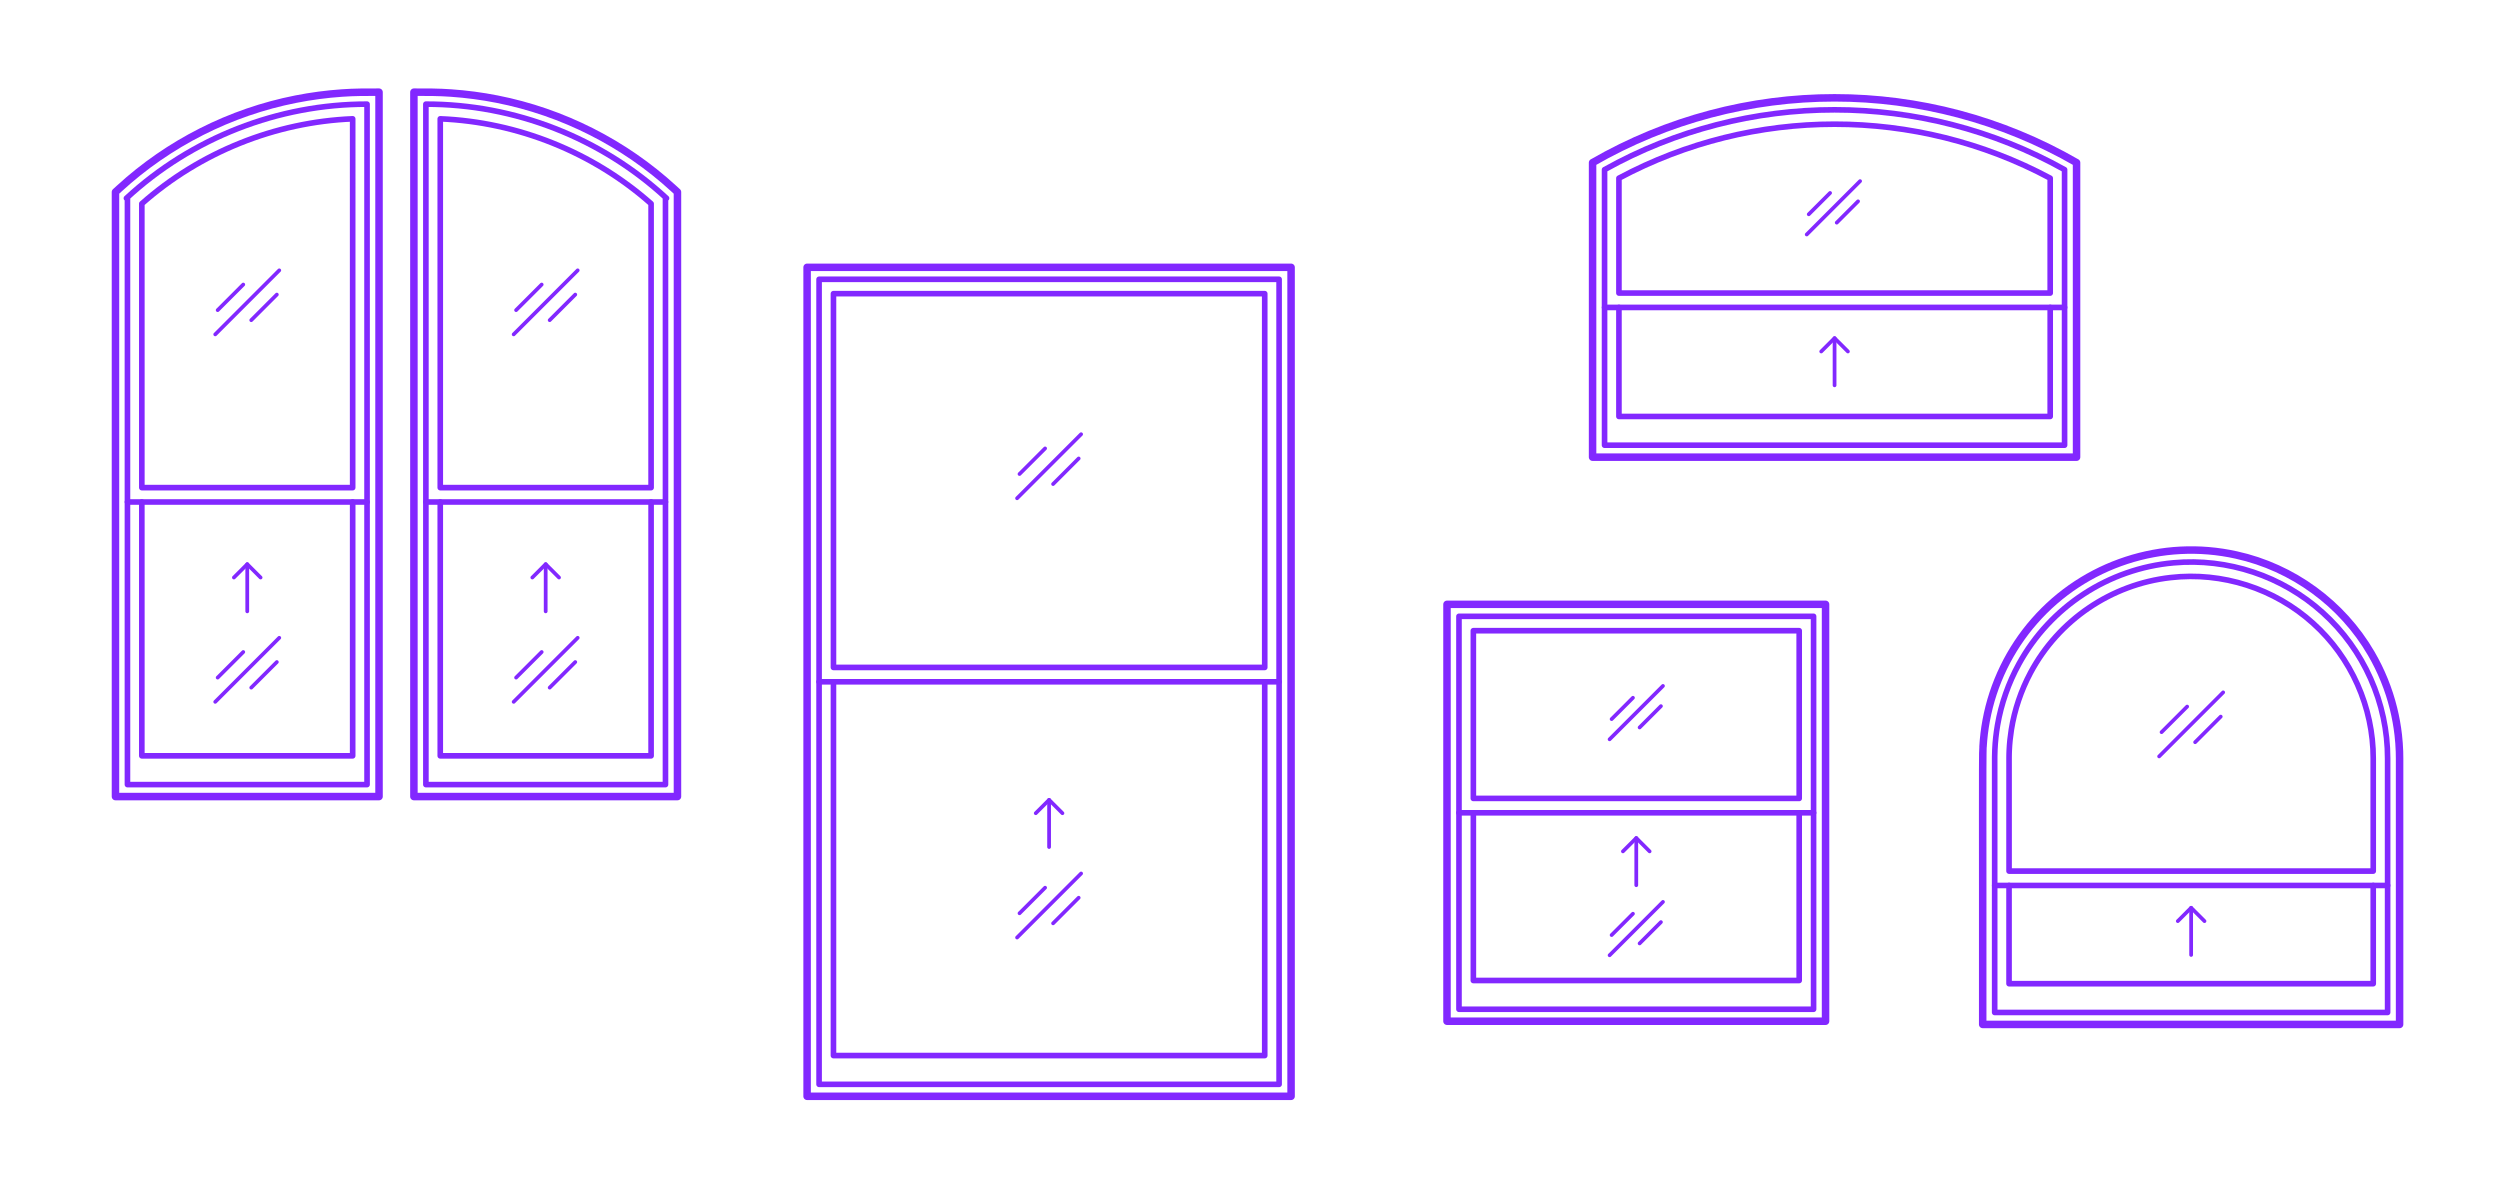<?xml version="1.0" encoding="utf-8"?>
<!-- Generator: Adobe Illustrator 27.2.0, SVG Export Plug-In . SVG Version: 6.00 Build 0)  -->
<!DOCTYPE svg PUBLIC "-//W3C//DTD SVG 1.1//EN" "http://www.w3.org/Graphics/SVG/1.1/DTD/svg11.dtd">
<svg version="1.1" xmlns:x="http://ns.adobe.com/Extensibility/1.0/" xmlns:i="http://ns.adobe.com/AdobeIllustrator/10.0/" xmlns:graph="http://ns.adobe.com/Graphs/1.0/"
	 xmlns="http://www.w3.org/2000/svg" xmlns:xlink="http://www.w3.org/1999/xlink" xmlns:a="http://ns.adobe.com/AdobeSVGViewerExtensions/3.0/"
	 x="0px" y="0px" width="1000px" height="475px" viewBox="0 0 1000 475" enable-background="new 0 0 1000 475" xml:space="preserve"
	>
<g id="FILL-BACKGROUND">
	<rect fill="#FFFFFF" width="1000" height="475"/>
</g>
<g id="_x32_D_x24_AG-DETAILS">
	<g id="POLYLINE_00000142858735714183790740000000974782252223221162_">
		
			<line fill="none" stroke="#8228FF" stroke-width="1.5" stroke-linecap="round" stroke-linejoin="round" stroke-miterlimit="10" x1="230.103" y1="117.835" x2="219.871" y2="128.068"/>
	</g>
	<g id="POLYLINE_00000132076726975871799130000001609679718734029214_">
		
			<line fill="none" stroke="#8228FF" stroke-width="1.5" stroke-linecap="round" stroke-linejoin="round" stroke-miterlimit="10" x1="206.439" y1="124.052" x2="216.671" y2="113.82"/>
	</g>
	<g id="POLYLINE_00000118378592319568337330000003852474360482471043_">
		
			<line fill="none" stroke="#8228FF" stroke-width="1.5" stroke-linecap="round" stroke-linejoin="round" stroke-miterlimit="10" x1="205.465" y1="133.75" x2="231.077" y2="108.138"/>
	</g>
	<g id="POLYLINE_00000071532268603614342210000015794651356604449974_">
		
			<line fill="none" stroke="#8228FF" stroke-width="1.5" stroke-linecap="round" stroke-linejoin="round" stroke-miterlimit="10" x1="206.439" y1="271.037" x2="216.671" y2="260.805"/>
	</g>
	<g id="POLYLINE_00000011005058230726492180000000327419979912912033_">
		
			<line fill="none" stroke="#8228FF" stroke-width="1.5" stroke-linecap="round" stroke-linejoin="round" stroke-miterlimit="10" x1="230.103" y1="264.82" x2="219.871" y2="275.053"/>
	</g>
	<g id="POLYLINE_00000039833529883387092480000007262158606255148690_">
		
			<line fill="none" stroke="#8228FF" stroke-width="1.5" stroke-linecap="round" stroke-linejoin="round" stroke-miterlimit="10" x1="231.077" y1="255.123" x2="205.465" y2="280.735"/>
	</g>
	<g id="POLYLINE_00000119805382463459524890000000296075744062222514_">
		
			<polyline fill="none" stroke="#8228FF" stroke-width="1.5" stroke-linecap="round" stroke-linejoin="round" stroke-miterlimit="10" points="
			223.607,231.008 218.271,225.672 212.935,231.008 		"/>
	</g>
	<g id="POLYLINE_00000164514629942124689850000011348615976269730456_">
		
			<line fill="none" stroke="#8228FF" stroke-width="1.5" stroke-linecap="round" stroke-linejoin="round" stroke-miterlimit="10" x1="218.271" y1="225.672" x2="218.271" y2="244.537"/>
	</g>
	<g id="POLYLINE_00000053543309746147424260000001409795492338735748_">
		
			<line fill="none" stroke="#8228FF" stroke-width="1.5" stroke-linecap="round" stroke-linejoin="round" stroke-miterlimit="10" x1="110.732" y1="117.835" x2="100.499" y2="128.068"/>
	</g>
	<g id="POLYLINE_00000039812016228278447200000005551004156707027096_">
		
			<line fill="none" stroke="#8228FF" stroke-width="1.5" stroke-linecap="round" stroke-linejoin="round" stroke-miterlimit="10" x1="87.068" y1="124.052" x2="97.3" y2="113.82"/>
	</g>
	<g id="POLYLINE_00000132810149701311607530000007941056327147138742_">
		
			<line fill="none" stroke="#8228FF" stroke-width="1.5" stroke-linecap="round" stroke-linejoin="round" stroke-miterlimit="10" x1="86.093" y1="133.75" x2="111.706" y2="108.138"/>
	</g>
	<g id="POLYLINE_00000091014702743701353010000004006962826828994715_">
		
			<polyline fill="none" stroke="#8228FF" stroke-width="1.5" stroke-linecap="round" stroke-linejoin="round" stroke-miterlimit="10" points="
			93.564,231.008 98.9,225.672 104.236,231.008 		"/>
	</g>
	<g id="POLYLINE_00000152960443835787480840000007393807120731701154_">
		
			<line fill="none" stroke="#8228FF" stroke-width="1.5" stroke-linecap="round" stroke-linejoin="round" stroke-miterlimit="10" x1="98.9" y1="225.672" x2="98.9" y2="244.537"/>
	</g>
	<g id="POLYLINE_00000012439524135053127320000011695222243095602078_">
		
			<line fill="none" stroke="#8228FF" stroke-width="1.5" stroke-linecap="round" stroke-linejoin="round" stroke-miterlimit="10" x1="87.068" y1="271.037" x2="97.3" y2="260.805"/>
	</g>
	<g id="POLYLINE_00000116207177027130497770000013001316032278087867_">
		
			<line fill="none" stroke="#8228FF" stroke-width="1.5" stroke-linecap="round" stroke-linejoin="round" stroke-miterlimit="10" x1="110.732" y1="264.82" x2="100.499" y2="275.053"/>
	</g>
	<g id="POLYLINE_00000119824129915504472400000016694075060825575575_">
		
			<line fill="none" stroke="#8228FF" stroke-width="1.5" stroke-linecap="round" stroke-linejoin="round" stroke-miterlimit="10" x1="111.706" y1="255.123" x2="86.093" y2="280.735"/>
	</g>
	<g id="POLYLINE_00000029764315684540358330000008359893840473379002_">
		
			<line fill="none" stroke="#8228FF" stroke-width="1.5" stroke-linecap="round" stroke-linejoin="round" stroke-miterlimit="10" x1="643.837" y1="295.721" x2="665.181" y2="274.377"/>
	</g>
	<g id="POLYLINE_00000160872268623549151780000014358134552144443314_">
		
			<line fill="none" stroke="#8228FF" stroke-width="1.5" stroke-linecap="round" stroke-linejoin="round" stroke-miterlimit="10" x1="644.648" y1="287.64" x2="653.176" y2="279.112"/>
	</g>
	<g id="POLYLINE_00000180336006095641344040000011266436565239384198_">
		
			<line fill="none" stroke="#8228FF" stroke-width="1.5" stroke-linecap="round" stroke-linejoin="round" stroke-miterlimit="10" x1="664.369" y1="282.459" x2="655.842" y2="290.986"/>
	</g>
	<g id="POLYLINE_00000173847531987910568730000007038046915650449045_">
		
			<line fill="none" stroke="#8228FF" stroke-width="1.5" stroke-linecap="round" stroke-linejoin="round" stroke-miterlimit="10" x1="654.509" y1="335.213" x2="654.509" y2="354.078"/>
	</g>
	<g id="POLYLINE_00000157305937237367697190000015121134613307153589_">
		
			<polyline fill="none" stroke="#8228FF" stroke-width="1.5" stroke-linecap="round" stroke-linejoin="round" stroke-miterlimit="10" points="
			649.173,340.549 654.509,335.213 659.845,340.549 		"/>
	</g>
	<g id="POLYLINE_00000002370874844287225850000007480171293815757214_">
		
			<line fill="none" stroke="#8228FF" stroke-width="1.5" stroke-linecap="round" stroke-linejoin="round" stroke-miterlimit="10" x1="665.181" y1="360.761" x2="643.837" y2="382.105"/>
	</g>
	<g id="POLYLINE_00000037685668358202320330000007799342050264658084_">
		
			<line fill="none" stroke="#8228FF" stroke-width="1.5" stroke-linecap="round" stroke-linejoin="round" stroke-miterlimit="10" x1="664.369" y1="368.843" x2="655.842" y2="377.37"/>
	</g>
	<g id="POLYLINE_00000097482923791795220390000005423659533064495544_">
		
			<line fill="none" stroke="#8228FF" stroke-width="1.5" stroke-linecap="round" stroke-linejoin="round" stroke-miterlimit="10" x1="644.648" y1="374.024" x2="653.176" y2="365.496"/>
	</g>
	<g id="POLYLINE_00000032638601157980150290000003228766042450534823_">
		
			<line fill="none" stroke="#8228FF" stroke-width="1.5" stroke-linecap="round" stroke-linejoin="round" stroke-miterlimit="10" x1="733.827" y1="135.259" x2="733.827" y2="154.125"/>
	</g>
	<g id="POLYLINE_00000106868412813305544180000003357080569532391574_">
		
			<polyline fill="none" stroke="#8228FF" stroke-width="1.5" stroke-linecap="round" stroke-linejoin="round" stroke-miterlimit="10" points="
			728.491,140.595 733.827,135.259 739.163,140.595 		"/>
	</g>
	<g id="POLYLINE_00000004510427727753968760000005997202665724203182_">
		
			<line fill="none" stroke="#8228FF" stroke-width="1.5" stroke-linecap="round" stroke-linejoin="round" stroke-miterlimit="10" x1="876.457" y1="363.113" x2="876.457" y2="381.979"/>
	</g>
	<g id="POLYLINE_00000005978008025106699030000014919932993655012265_">
		
			<polyline fill="none" stroke="#8228FF" stroke-width="1.5" stroke-linecap="round" stroke-linejoin="round" stroke-miterlimit="10" points="
			871.121,368.449 876.457,363.113 881.793,368.449 		"/>
	</g>
	<g id="POLYLINE_00000122703826069781378330000010846339674961959056_">
		
			<line fill="none" stroke="#8228FF" stroke-width="1.5" stroke-linecap="round" stroke-linejoin="round" stroke-miterlimit="10" x1="863.651" y1="302.561" x2="889.263" y2="276.949"/>
	</g>
	<g id="POLYLINE_00000095321263945981383650000012706873199125291905_">
		
			<line fill="none" stroke="#8228FF" stroke-width="1.5" stroke-linecap="round" stroke-linejoin="round" stroke-miterlimit="10" x1="864.625" y1="292.864" x2="874.857" y2="282.631"/>
	</g>
	<g id="POLYLINE_00000150785744730597189220000015806403052659417238_">
		
			<line fill="none" stroke="#8228FF" stroke-width="1.5" stroke-linecap="round" stroke-linejoin="round" stroke-miterlimit="10" x1="888.289" y1="286.647" x2="878.057" y2="296.879"/>
	</g>
	<g id="POLYLINE_00000022532522625254651760000001171077314826826643_">
		
			<line fill="none" stroke="#8228FF" stroke-width="1.5" stroke-linecap="round" stroke-linejoin="round" stroke-miterlimit="10" x1="406.831" y1="199.304" x2="432.444" y2="173.691"/>
	</g>
	<g id="POLYLINE_00000093144215125911887310000014437500441925562543_">
		
			<line fill="none" stroke="#8228FF" stroke-width="1.5" stroke-linecap="round" stroke-linejoin="round" stroke-miterlimit="10" x1="407.805" y1="189.606" x2="418.038" y2="179.374"/>
	</g>
	<g id="POLYLINE_00000016063242633847234220000011333789160534873765_">
		
			<line fill="none" stroke="#8228FF" stroke-width="1.5" stroke-linecap="round" stroke-linejoin="round" stroke-miterlimit="10" x1="431.469" y1="183.389" x2="421.237" y2="193.622"/>
	</g>
	<g id="POLYLINE_00000114752734380619978750000011580766134887463074_">
		
			<line fill="none" stroke="#8228FF" stroke-width="1.5" stroke-linecap="round" stroke-linejoin="round" stroke-miterlimit="10" x1="432.444" y1="349.397" x2="406.831" y2="375.01"/>
	</g>
	<g id="POLYLINE_00000118388822992471632130000009862729464230840981_">
		
			<line fill="none" stroke="#8228FF" stroke-width="1.5" stroke-linecap="round" stroke-linejoin="round" stroke-miterlimit="10" x1="431.469" y1="359.095" x2="421.237" y2="369.328"/>
	</g>
	<g id="POLYLINE_00000170966008354397181060000006996912625149970344_">
		
			<line fill="none" stroke="#8228FF" stroke-width="1.5" stroke-linecap="round" stroke-linejoin="round" stroke-miterlimit="10" x1="407.805" y1="365.312" x2="418.038" y2="355.08"/>
	</g>
	<g id="POLYLINE_00000163778650999964614750000017711841423848538263_">
		
			<line fill="none" stroke="#8228FF" stroke-width="1.5" stroke-linecap="round" stroke-linejoin="round" stroke-miterlimit="10" x1="419.637" y1="319.947" x2="419.637" y2="338.812"/>
	</g>
	<g id="POLYLINE_00000137112714466031607630000012682080831925159299_">
		
			<polyline fill="none" stroke="#8228FF" stroke-width="1.5" stroke-linecap="round" stroke-linejoin="round" stroke-miterlimit="10" points="
			414.301,325.283 419.637,319.947 424.973,325.283 		"/>
	</g>
	<g id="POLYLINE_00000063600468357428594170000012325182576859926418_">
		
			<line fill="none" stroke="#8228FF" stroke-width="1.5" stroke-linecap="round" stroke-linejoin="round" stroke-miterlimit="10" x1="722.69" y1="93.795" x2="744.034" y2="72.451"/>
	</g>
	<g id="POLYLINE_00000080889260333826580400000017109128770184133251_">
		
			<line fill="none" stroke="#8228FF" stroke-width="1.5" stroke-linecap="round" stroke-linejoin="round" stroke-miterlimit="10" x1="723.502" y1="85.714" x2="732.029" y2="77.186"/>
	</g>
	<g id="POLYLINE_00000165916965436598403530000014271017218436278424_">
		
			<line fill="none" stroke="#8228FF" stroke-width="1.5" stroke-linecap="round" stroke-linejoin="round" stroke-miterlimit="10" x1="743.222" y1="80.533" x2="734.695" y2="89.06"/>
	</g>
</g>
<g id="_x32_D_x24_AG-BUILDINGS">
	<g id="POLYLINE_00000161589222432049973170000004911018192999940250_">
		
			<path fill="none" stroke="#8228FF" stroke-width="2.25" stroke-linecap="round" stroke-linejoin="round" stroke-miterlimit="10" d="
			M260.439,81.476v113.577h-84.336V47.532C207.105,48.797,237.205,60.912,260.439,81.476z"/>
	</g>
	<g id="POLYLINE_00000088092665527061612590000017284900684731125676_">
		
			<path fill="none" stroke="#8228FF" stroke-width="2.25" stroke-linecap="round" stroke-linejoin="round" stroke-miterlimit="10" d="
			M269.426,75.38c-19.671-18.061-44.39-30.569-70.593-35.72c-6.047-1.196-12.313-2.028-18.463-2.449
			c-4.742-0.355-10.04-0.358-14.809-0.342v281.759h105.42V76.804L269.426,75.38z"/>
	</g>
	<g id="POLYLINE_00000165210563585313995800000002860303721922083492_">
		
			<path fill="none" stroke="#8228FF" stroke-width="2.25" stroke-linecap="round" stroke-linejoin="round" stroke-miterlimit="10" d="
			M266.189,78.913v121.89h-95.837V41.66c35.514-0.047,70.191,13.513,96.253,37.637"/>
	</g>
	<g id="POLYLINE_00000158744142970604086950000009108141781287371659_">
		
			<polyline fill="none" stroke="#8228FF" stroke-width="2.25" stroke-linecap="round" stroke-linejoin="round" stroke-miterlimit="10" points="
			176.103,200.803 176.103,302.336 260.439,302.336 260.439,200.803 		"/>
	</g>
	<g id="POLYLINE_00000182513695893254229290000014410069628132787346_">
		
			<polyline fill="none" stroke="#8228FF" stroke-width="2.25" stroke-linecap="round" stroke-linejoin="round" stroke-miterlimit="10" points="
			170.353,200.803 170.353,313.836 266.189,313.836 266.189,200.803 		"/>
	</g>
	<g id="POLYLINE_00000149341029828725505370000017001159626139341500_">
		
			<path fill="none" stroke="#8228FF" stroke-width="2.25" stroke-linecap="round" stroke-linejoin="round" stroke-miterlimit="10" d="
			M56.732,81.476v113.577h84.336V47.532C110.066,48.797,79.965,60.912,56.732,81.476z"/>
	</g>
	<g id="POLYLINE_00000183243411397969665300000011787781767662444210_">
		
			<path fill="none" stroke="#8228FF" stroke-width="2.25" stroke-linecap="round" stroke-linejoin="round" stroke-miterlimit="10" d="
			M47.745,75.38c19.671-18.061,44.39-30.569,70.593-35.72c6.047-1.196,12.313-2.028,18.463-2.449
			c4.742-0.355,10.04-0.358,14.809-0.342v281.759H46.19V76.804L47.745,75.38z"/>
	</g>
	<g id="POLYLINE_00000027590514156206995160000003997077299106138772_">
		
			<path fill="none" stroke="#8228FF" stroke-width="2.25" stroke-linecap="round" stroke-linejoin="round" stroke-miterlimit="10" d="
			M50.981,78.913v121.89h95.837V41.66c-35.514-0.047-70.191,13.513-96.253,37.637"/>
	</g>
	<g id="POLYLINE_00000160882609292483704010000009390759328526128544_">
		
			<polyline fill="none" stroke="#8228FF" stroke-width="2.25" stroke-linecap="round" stroke-linejoin="round" stroke-miterlimit="10" points="
			141.068,200.803 141.068,302.336 56.732,302.336 56.732,200.803 		"/>
	</g>
	<g id="POLYLINE_00000165204185025952473410000004914152354356917892_">
		
			<polyline fill="none" stroke="#8228FF" stroke-width="2.25" stroke-linecap="round" stroke-linejoin="round" stroke-miterlimit="10" points="
			146.818,200.803 146.818,313.836 50.981,313.836 50.981,200.803 		"/>
	</g>
	<g id="POLYLINE_00000011713111776072079140000008216871720723942552_">
		
			<polyline fill="none" stroke="#8228FF" stroke-width="2.25" stroke-linecap="round" stroke-linejoin="round" stroke-miterlimit="10" points="
			725.428,325.116 725.428,403.702 583.59,403.702 583.59,325.116 		"/>
	</g>
	<g id="POLYLINE_00000070814160985712839380000012136813944988156830_">
		
			<polyline fill="none" stroke="#8228FF" stroke-width="2.25" stroke-linecap="round" stroke-linejoin="round" stroke-miterlimit="10" points="
			719.677,325.116 719.677,392.202 589.34,392.202 589.34,325.116 		"/>
	</g>
	<g id="POLYLINE_00000164490952555586707250000012900911712468273834_">
		
			<rect x="583.59" y="246.53" fill="none" stroke="#8228FF" stroke-width="2.25" stroke-linecap="round" stroke-linejoin="round" stroke-miterlimit="10" width="141.838" height="78.586"/>
	</g>
	<g id="POLYLINE_00000000927193604540059720000015723314614789183403_">
		
			<rect x="589.34" y="252.28" fill="none" stroke="#8228FF" stroke-width="2.25" stroke-linecap="round" stroke-linejoin="round" stroke-miterlimit="10" width="130.338" height="67.086"/>
	</g>
	<g id="POLYLINE_00000031888912027040487360000000250304864998521476_">
		
			<rect x="578.798" y="241.738" fill="none" stroke="#8228FF" stroke-width="2.25" stroke-linecap="round" stroke-linejoin="round" stroke-miterlimit="10" width="151.422" height="166.756"/>
	</g>
	<g id="POLYLINE_00000031182654602857595690000000518224719805377927_">
		
			<path fill="none" stroke="#8228FF" stroke-width="2.25" stroke-linecap="round" stroke-linejoin="round" stroke-miterlimit="10" d="
			M637.032,122.972v-57.92c59.969-34.563,133.628-34.559,193.59,0v117.82h-193.59V122.972z"/>
	</g>
	<g id="POLYLINE_00000161598694041025940710000013871010309781218981_">
		
			<path fill="none" stroke="#8228FF" stroke-width="2.25" stroke-linecap="round" stroke-linejoin="round" stroke-miterlimit="10" d="
			M820.079,71.274c-53.764-28.798-118.747-28.795-172.506,0v45.948h172.506V71.274z"/>
	</g>
	<g id="POLYLINE_00000088832079009380577220000009104870188273115528_">
		
			<path fill="none" stroke="#8228FF" stroke-width="2.25" stroke-linecap="round" stroke-linejoin="round" stroke-miterlimit="10" d="
			M825.83,67.864c-57.058-31.918-126.954-31.914-184.006,0v55.108H825.83V67.864z"/>
	</g>
	<g id="POLYLINE_00000057145875944250742730000015000142469395809976_">
		
			<polyline fill="none" stroke="#8228FF" stroke-width="2.25" stroke-linecap="round" stroke-linejoin="round" stroke-miterlimit="10" points="
			825.83,122.972 825.83,178.08 641.823,178.08 641.823,122.972 		"/>
	</g>
	<g id="POLYLINE_00000064334660185287322710000018440098819893031043_">
		
			<polyline fill="none" stroke="#8228FF" stroke-width="2.25" stroke-linecap="round" stroke-linejoin="round" stroke-miterlimit="10" points="
			820.079,122.972 820.079,166.58 647.574,166.58 647.574,122.972 		"/>
	</g>
	<g id="POLYLINE_00000086691714166701980000000010433430349541129094_">
		
			<polyline fill="none" stroke="#8228FF" stroke-width="2.25" stroke-linecap="round" stroke-linejoin="round" stroke-miterlimit="10" points="
			955.043,354.19 955.043,404.983 797.871,404.983 797.871,354.19 		"/>
	</g>
	<g id="POLYLINE_00000157998721643865910320000013804594613808998785_">
		
			<polyline fill="none" stroke="#8228FF" stroke-width="2.25" stroke-linecap="round" stroke-linejoin="round" stroke-miterlimit="10" points="
			949.293,354.19 949.293,393.483 803.621,393.483 803.621,354.19 		"/>
	</g>
	<g id="POLYLINE_00000017506203783071952490000012757991996837502122_">
		
			<path fill="none" stroke="#8228FF" stroke-width="2.25" stroke-linecap="round" stroke-linejoin="round" stroke-miterlimit="10" d="
			M955.043,303.397c0.036-22.149-9.494-43.567-25.967-58.369c-16.152-14.607-37.995-21.891-59.68-19.899
			c-25.964,2.311-49.281,17.559-61.809,40.418c-4.177,7.596-7.093,15.919-8.567,24.462c-0.559,3.242-0.925,6.598-1.071,9.885
			c-0.018,0.771-0.076,1.858-0.073,2.633c0,0-0.005,0.87-0.005,0.87v50.793h157.172V303.397z"/>
	</g>
	<g id="POLYLINE_00000124857514915975369830000009186784785832940439_">
		
			<path fill="none" stroke="#8228FF" stroke-width="2.25" stroke-linecap="round" stroke-linejoin="round" stroke-miterlimit="10" d="
			M949.293,303.397c0.035-20.523-8.802-40.383-24.067-54.099c-15.4-13.928-36.351-20.648-56.978-18.273
			c-23.74,2.662-44.849,17.009-56.061,38.103c-3.771,7.069-6.371,14.793-7.641,22.704c-0.437,2.727-0.729,5.559-0.852,8.318
			c0,0-0.032,0.817-0.032,0.817l-0.023,0.814l-0.013,0.81l-0.004,0.807v45.043h145.672V303.397z"/>
	</g>
	<g id="POLYLINE_00000083787650197125990880000017976092593675490702_">
		
			<path fill="none" stroke="#8228FF" stroke-width="2.25" stroke-linecap="round" stroke-linejoin="round" stroke-miterlimit="10" d="
			M793.079,354.19c0.075-2.591-0.151-54.252,0.13-55.449c0.197-3.501,0.624-7.068,1.262-10.516
			c2.701-14.698,9.465-28.634,19.34-39.85c20.014-22.828,51.098-32.983,80.726-26.372c22.58,4.977,42.329,19.399,53.945,39.391
			c3.99,6.84,7.012,14.29,8.912,21.978c0.856,3.469,1.507,7.076,1.909,10.627c0.241,2.154,0.415,4.449,0.485,6.616
			c0.01,0.815,0.059,1.964,0.046,2.782c0,0,0,106.379,0,106.379H793.079V354.19z"/>
	</g>
	<g id="POLYLINE_00000108272763484955113680000011006532658841609662_">
		
			<polyline fill="none" stroke="#8228FF" stroke-width="2.25" stroke-linecap="round" stroke-linejoin="round" stroke-miterlimit="10" points="
			511.64,272.726 511.64,433.731 327.634,433.731 327.634,272.726 		"/>
	</g>
	<g id="POLYLINE_00000067923044187618437710000000396521508965361832_">
		
			<polyline fill="none" stroke="#8228FF" stroke-width="2.25" stroke-linecap="round" stroke-linejoin="round" stroke-miterlimit="10" points="
			505.89,272.726 505.89,422.231 333.384,422.231 333.384,272.726 		"/>
	</g>
	<g id="POLYLINE_00000013913913542754314640000012991849259083035564_">
		
			<rect x="327.634" y="111.72" fill="none" stroke="#8228FF" stroke-width="2.25" stroke-linecap="round" stroke-linejoin="round" stroke-miterlimit="10" width="184.006" height="161.005"/>
	</g>
	<g id="POLYLINE_00000051352029717545757240000010391128140694602422_">
		
			<rect x="333.384" y="117.471" fill="none" stroke="#8228FF" stroke-width="2.25" stroke-linecap="round" stroke-linejoin="round" stroke-miterlimit="10" width="172.506" height="149.505"/>
	</g>
	<g id="POLYLINE_00000103963407232718086270000006456696317538177212_">
		
			<rect x="322.842" y="106.929" fill="none" stroke="#8228FF" stroke-width="2.25" stroke-linecap="round" stroke-linejoin="round" stroke-miterlimit="10" width="193.59" height="331.594"/>
	</g>
</g>
<g id="_x32_D_x24_AG-OUTLINE">
	<g id="POLYLINE_00000014624908122511182790000015834947241188221069_">
		<path fill="none" stroke="#8228FF" stroke-width="3" stroke-linecap="round" stroke-linejoin="round" stroke-miterlimit="10" d="
			M269.426,75.38l1.556,1.425v241.824h-105.42V36.868c4.789-0.02,10.06-0.007,14.809,0.342c6.151,0.422,12.415,1.252,18.463,2.449
			C225.035,44.811,249.755,57.319,269.426,75.38z"/>
	</g>
	<g id="POLYLINE_00000010268215956476290870000005932867143804428696_">
		<path fill="none" stroke="#8228FF" stroke-width="3" stroke-linecap="round" stroke-linejoin="round" stroke-miterlimit="10" d="
			M47.745,75.38c19.671-18.061,44.39-30.569,70.593-35.72c6.047-1.196,12.313-2.028,18.463-2.449
			c4.742-0.355,10.04-0.358,14.809-0.342v281.759H46.19V76.804L47.745,75.38z"/>
	</g>
	<g id="POLYLINE_00000181773071191084748310000003049247602259631746_">
		
			<rect x="578.798" y="241.738" fill="none" stroke="#8228FF" stroke-width="3" stroke-linecap="round" stroke-linejoin="round" stroke-miterlimit="10" width="151.422" height="166.756"/>
	</g>
	<g id="POLYLINE_00000075843303198492407140000014258178501134657712_">
		<path fill="none" stroke="#8228FF" stroke-width="3" stroke-linecap="round" stroke-linejoin="round" stroke-miterlimit="10" d="
			M637.032,122.972v-57.92c59.969-34.563,133.628-34.559,193.59,0v117.82h-193.59V122.972z"/>
	</g>
	<g id="POLYLINE_00000042718080114425687070000014864472015050567812_">
		<path fill="none" stroke="#8228FF" stroke-width="3" stroke-linecap="round" stroke-linejoin="round" stroke-miterlimit="10" d="
			M793.079,354.19c0.075-2.591-0.151-54.252,0.13-55.449c0.197-3.501,0.624-7.068,1.262-10.516
			c2.701-14.698,9.465-28.634,19.34-39.85c20.014-22.828,51.098-32.983,80.726-26.372c22.58,4.977,42.329,19.399,53.945,39.391
			c3.99,6.84,7.012,14.29,8.912,21.978c0.856,3.469,1.507,7.076,1.909,10.627c0.241,2.154,0.415,4.449,0.485,6.616
			c0.01,0.815,0.059,1.964,0.046,2.782c0,0,0,106.379,0,106.379H793.079V354.19z"/>
	</g>
	<g id="POLYLINE_00000002352851042627961620000005178699510606397573_">
		
			<rect x="322.842" y="106.929" fill="none" stroke="#8228FF" stroke-width="3" stroke-linecap="round" stroke-linejoin="round" stroke-miterlimit="10" width="193.59" height="331.594"/>
	</g>
</g>
</svg>
